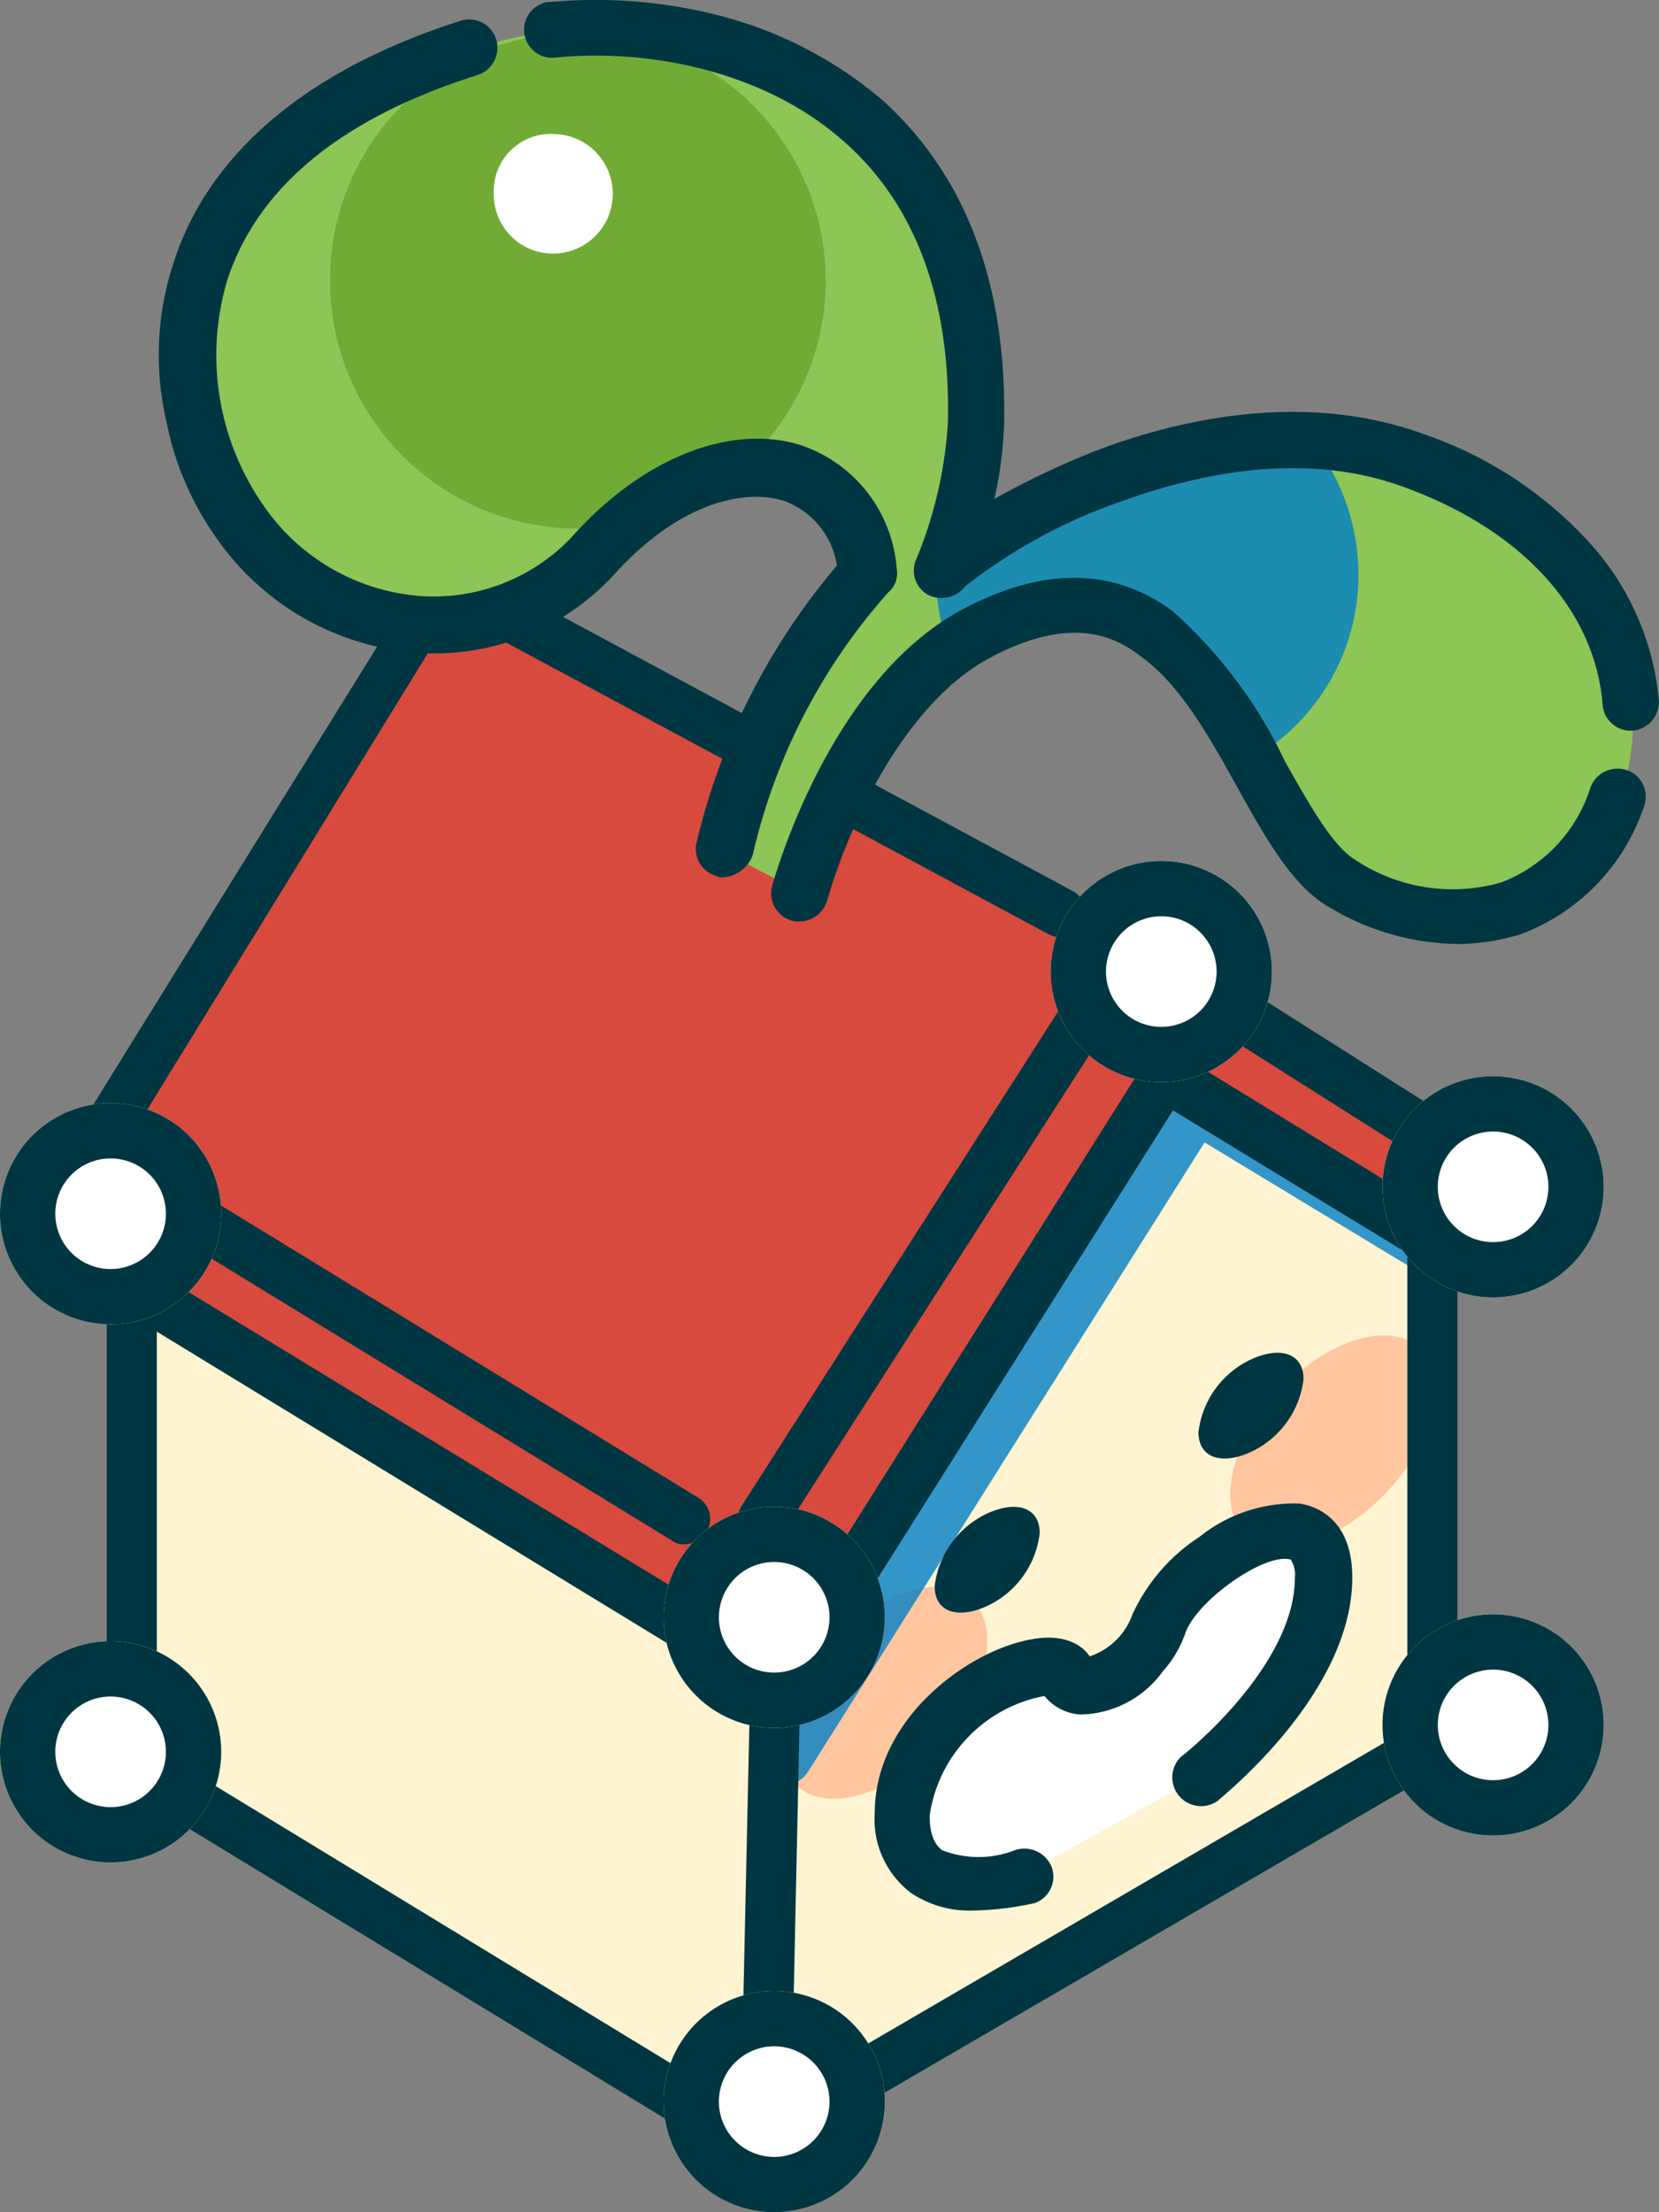 <svg xmlns="http://www.w3.org/2000/svg" width="60" height="80" viewBox="0 0 60 80">
  <rect x="0" y="0" width="60" height="80" fill="#808080" stroke="none"/>
  <g id="グループ_256" transform="translate(1.949)">
    <g id="グループ_289" transform="translate(-1.949)">
      <path id="パス_19790" d="M336.487,185.159v22.023l-24.118,14.043L289.444,207.9l-.044-21.8,12.942-20.2,21.6,11.814Z" transform="translate(-284.706 -144.113)" fill="#fff4d1"/>
      <path id="パス_19793" d="M323.827,175.7l-25.8-13.6L285,183.633l1.855,3.834,23.19,14.177L324.622,180.2l9.762,5.929,1.546-3.032Z" transform="translate(-282.25 -141.562)" fill="#d74a3d"/>
      <path id="パス_19794" d="M283.95,185.531a.919.919,0,0,0,.707-.357l12.854-20.909,21.556,11.591a.917.917,0,0,0,1.237-.357.882.882,0,0,0-.353-1.2h0l-22.218-11.948a.879.879,0,0,0-1.148.223L283.244,184.1a.871.871,0,0,0,.133,1.248h0a1.1,1.1,0,0,0,.574.178" transform="translate(-281.156 -142.078)" fill="#003641"/>
      <path id="パス_19795" d="M309.84,225.683a.985.985,0,0,0,.8-.446.893.893,0,0,0-.309-1.248h0l-18.861-11.547a.914.914,0,0,0-1.237.312.893.893,0,0,0,.309,1.248h0L309.4,225.549a.655.655,0,0,0,.442.134" transform="translate(-285.093 -169.836)" fill="#003641"/>
      <path id="パス_19796" d="M340.032,214.252a.985.985,0,0,0,.8-.446l12.81-19.973,11.971,7.579a.965.965,0,0,0,1.281-.267.93.93,0,0,0-.265-1.248h0L353.9,191.827a.965.965,0,0,0-1.281.268l-13.3,20.775a.93.93,0,0,0,.265,1.248h0a.742.742,0,0,0,.442.134" transform="translate(-312.502 -158.404)" fill="#003641"/>
      <path id="パス_19797" d="M308.437,251.136a.985.985,0,0,0,.8-.446.893.893,0,0,0-.309-1.248h0l-19.612-11.948V221.088a.9.9,0,0,0-.928-.892.89.89,0,0,0-.883.892v16.9a1,1,0,0,0,.442.8L308,251a.847.847,0,0,0,.442.134" transform="translate(-283.645 -174.202)" fill="#003641"/>
      <path id="パス_19798" d="M350.221,247.69c0,1.828-1.634,4.146-3.71,5.216s-3.71.4-3.71-1.427,1.634-4.146,3.71-5.216,3.71-.4,3.71,1.427" transform="translate(-314.518 -188.365)" fill="#ffc69f"/>
      <path id="パス_19819_00000015324994810583935240000005546366310881168012_" d="M341.767,230.152a1,1,0,0,0,.839-.446l14.356-22.781,7.372,4.462a.979.979,0,0,0,1.325-.312.945.945,0,0,0-.309-1.293h0l-8.212-4.952a.978.978,0,0,0-1.325.312L340.928,228.77a.945.945,0,0,0,.309,1.293h0a2.2,2.2,0,0,0,.53.089" transform="translate(-313.397 -165.611)" fill="#007fc6" opacity="0.8"/>
      <path id="パス_19799" d="M386.921,227.29c0,1.828-1.634,4.146-3.71,5.216s-3.71.4-3.71-1.427,1.634-4.146,3.71-5.216,3.71-.4,3.71,1.427" transform="translate(-335.007 -177.06)" fill="#ffc69f"/>
      <path id="パス_19800" d="M340.283,249.535a1,1,0,0,0,.486-.134l24.118-14.043a.938.938,0,0,0,.442-.8V216.188a.9.9,0,0,0-.928-.892.89.89,0,0,0-.883.892v17.833l-22.263,12.973.309-14.534a.93.93,0,0,0-.883-.936h0a.96.96,0,0,0-.928.892l-.353,16.139a1,1,0,0,0,.442.8.63.63,0,0,0,.442.178" transform="translate(-312.62 -171.486)" fill="#003641"/>
      <path id="パス_19801" d="M359.1,240.214a3.332,3.332,0,0,1-1.9,2.63c-1.06.49-1.9.223-1.9-.713a3.332,3.332,0,0,1,1.9-2.63c1.06-.49,1.9-.223,1.9.713" transform="translate(-321.497 -184.768)" fill="#003641"/>
      <path id="パス_19802" d="M380.7,227.714a3.332,3.332,0,0,1-1.9,2.63c-1.06.49-1.9.223-1.9-.713a3.332,3.332,0,0,1,1.9-2.63c1.06-.49,1.9-.223,1.9.713" transform="translate(-333.556 -177.84)" fill="#003641"/>
      <path id="パス_19803" d="M363.534,249.952S368,246.474,368,242.685s-5.256-.357-5.963,1.694a4.675,4.675,0,0,1-.574,1.025,2.66,2.66,0,0,1-2.12,1.159.591.591,0,0,1-.574-.357c-.707-1.248-5.963,1.248-5.963,4.993s4.461,2.229,4.461,2.229" transform="translate(-320.101 -185.723)" fill="#fff"/>
      <path id="パス_19804" d="M354.022,253.668a3.813,3.813,0,0,1-2.3-.624,3.336,3.336,0,0,1-1.325-2.9c0-3.3,3.136-5.662,5.3-6.2,1.5-.4,2.209.134,2.474.535a2.476,2.476,0,0,0,1.546-1.516,6.647,6.647,0,0,1,2.429-2.809,5.46,5.46,0,0,1,3.622-1.2c.574.089,1.9.535,1.9,2.675,0,4.191-4.682,7.891-4.859,8.069a1.041,1.041,0,0,1-1.325-1.6h0c.088-.045,4.108-3.254,4.108-6.464a1,1,0,0,0-.133-.624s0-.045-.088-.045c-.972-.178-3.4,1.56-3.755,2.719a4.123,4.123,0,0,1-.8,1.337,3.748,3.748,0,0,1-3,1.56,1.824,1.824,0,0,1-1.281-.669,5.15,5.15,0,0,0-4.152,4.324c0,.936.353,1.159.442,1.248a3.608,3.608,0,0,0,2.65,0,1.066,1.066,0,0,1,1.325.624,1.013,1.013,0,0,1-.618,1.293h0a11.062,11.062,0,0,1-2.164.268" transform="translate(-318.761 -184.58)" fill="#003641"/>
      <path id="パス_19810" d="M316.6,150.618c.839-2.9,2.96-7.534,6.361-9.362,8.393-4.5,9.806,7.044,13.3,9.05,9.762,5.662,16.344-10.075,2.65-15.2-7.6-2.853-16.52,3.032-17.139,3.968A16.008,16.008,0,0,0,323,133.677c.265-13.91-12.236-15.158-17.139-13.865-14.444,3.834-11.485,15.737-9.541,18.011,3.887,4.547,10.071,3.7,12.633.8,4.241-4.77,9.409-4.057,10.027.58a21.938,21.938,0,0,0-5.168,9.942" transform="translate(-287.651 -118.355)" fill="#8dc556"/>
      <path id="パス_20804" data-name="パス 20804" d="M370.683,157.684a7.83,7.83,0,0,0-1.678-4.9c-6.493-.312-12.854,3.923-13.384,4.681a16.154,16.154,0,0,0,1.148-4.28,7.572,7.572,0,0,0-1.369,4.414,8.007,8.007,0,0,0,.486,2.719,7.252,7.252,0,0,1,.972-.624c5.477-2.942,8,.936,10.027,4.547A7.659,7.659,0,0,0,370.683,157.684Z" transform="translate(-321.553 -136.833)" fill="#007fc6" opacity="0.8"/>
      <path id="パス_19811" d="M314.767,119.7a8.962,8.962,0,1,1-8.967,8.961,8.923,8.923,0,0,1,8.967-8.961" transform="translate(-293.862 -118.51)" fill="#70ac35"/>
      <path id="パス_19813" d="M366.7,177.134A9.193,9.193,0,0,1,362.1,175.8c-1.325-.758-2.3-2.5-3.313-4.324s-2.076-3.745-3.534-4.77c-.928-.713-2.518-1.471-5.433.089s-4.991,5.706-5.875,8.783a1.067,1.067,0,0,1-1.281.713,1.031,1.031,0,0,1-.707-1.248h0c.353-1.248,2.385-7.579,6.847-9.986,2.915-1.56,5.477-1.56,7.642.045a17,17,0,0,1,4.064,5.439c.883,1.56,1.723,3.076,2.562,3.567a6.356,6.356,0,0,0,5.256.8,5.391,5.391,0,0,0,3.225-3.433,1.048,1.048,0,0,1,1.325-.624,1.013,1.013,0,0,1,.618,1.293h0a7.46,7.46,0,0,1-4.461,4.637,8.042,8.042,0,0,1-2.341.357" transform="translate(-314.033 -142.998)" fill="#003641"/>
      <path id="パス_19814" d="M312.193,149.622a.329.329,0,0,1-.221-.045,1.011,1.011,0,0,1-.751-1.2h0a23.992,23.992,0,0,1,5.08-10.031,2.949,2.949,0,0,0-1.988-2.363c-1.414-.4-3.755.089-6.14,2.764a8.825,8.825,0,0,1-6.847,2.764,9.713,9.713,0,0,1-7.421-4.1,10.892,10.892,0,0,1-1.855-4.28,10.612,10.612,0,0,1,.265-5.751c.883-2.764,3.4-6.509,10.38-8.738a1.024,1.024,0,0,1,1.281.669,1.037,1.037,0,0,1-.663,1.293h0c-4.947,1.56-7.951,4.057-9.055,7.4a9.505,9.505,0,0,0,1.325,8.2,7.571,7.571,0,0,0,5.831,3.254,6.89,6.89,0,0,0,5.256-2.1c2.518-2.853,5.7-4.146,8.26-3.388a5.114,5.114,0,0,1,3.534,4.5.9.9,0,0,1-.309.847,21.47,21.47,0,0,0-4.9,9.5,1.218,1.218,0,0,1-1.06.8" transform="translate(-286.032 -117.893)" fill="#003641"/>
      <path id="パス_19815" d="M361.7,143.454a1.016,1.016,0,0,1-1.016-.936c-.265-3.388-2.871-6.286-7.112-7.846-3.666-1.382-7.6-.49-10.292.49a19.312,19.312,0,0,0-5.654,3.076,1.088,1.088,0,0,1-1.325.312,1.006,1.006,0,0,1-.442-1.293,15.2,15.2,0,0,0,1.148-4.993c.088-4.369-1.148-7.757-3.666-10.031-3.048-2.764-7.421-3.433-10.513-3.121a1.015,1.015,0,0,1-.309-2.006h.088a17.912,17.912,0,0,1,5.963.446,14.739,14.739,0,0,1,6.14,3.165c2.96,2.719,4.417,6.6,4.329,11.591a14.342,14.342,0,0,1-.353,2.764,30.518,30.518,0,0,1,3.666-1.739c3.048-1.159,7.6-2.184,11.926-.58a14.348,14.348,0,0,1,6.184,4.191,9.789,9.789,0,0,1,2.253,5.394,1.041,1.041,0,0,1-.928,1.115H361.7m-24.029-5.216h0" transform="translate(-302.723 -117.031)" fill="#003641"/>
      <path id="パス_19816" d="M321.363,127.9a2.162,2.162,0,0,1-.044,4.324,2.141,2.141,0,0,1-2.12-2.185,2.062,2.062,0,0,1,2.164-2.14" transform="translate(-301.341 -123.053)" fill="#fff"/>
      <path id="パス_19817" d="M309.063,230.707a1,1,0,0,1-.486-.134L285.21,216.308l-2.032-3.879a.992.992,0,0,1,.353-1.248h0a.932.932,0,0,1,1.237.4l1.811,3.433,22.969,14a.893.893,0,0,1,.309,1.248h0a.985.985,0,0,1-.8.446" transform="translate(-281.179 -169.154)" fill="#003641"/>
      <path id="パス_19818" d="M395.219,214.651a1.557,1.557,0,0,1-.442-.089.9.9,0,0,1-.4-1.2h0l1.634-3.076a.932.932,0,0,1,1.237-.4.9.9,0,0,1,.4,1.2h0l-1.634,3.076a1.034,1.034,0,0,1-.8.49" transform="translate(-343.261 -168.433)" fill="#003641"/>
      <path id="パス_19819" d="M341.233,226.367a.985.985,0,0,0,.8-.446l13.561-21.488,8.923,5.439a.965.965,0,0,0,1.281-.268.93.93,0,0,0-.265-1.248h0l-9.674-5.929a.965.965,0,0,0-1.281.268l-14.047,22.291a.93.93,0,0,0,.265,1.248h0a.741.741,0,0,0,.442.134" transform="translate(-313.172 -164.279)" fill="#003641"/>
      <circle id="楕円形_26080" data-name="楕円形 26080" cx="4" cy="4" r="4" transform="translate(0 39.892)" fill="#fff"/>
      <path id="楕円形_26080_-_アウトライン" data-name="楕円形 26080 - アウトライン" d="M4,2A2,2,0,1,0,6,4,2,2,0,0,0,4,2M4,0A4,4,0,1,1,0,4,4,4,0,0,1,4,0Z" transform="translate(0 39.892)" fill="#003641"/>
      <circle id="楕円形_26081" data-name="楕円形 26081" cx="4" cy="4" r="4" transform="translate(24 54.486)" fill="#fff"/>
      <path id="楕円形_26081_-_アウトライン" data-name="楕円形 26081 - アウトライン" d="M4,2A2,2,0,1,0,6,4,2,2,0,0,0,4,2M4,0A4,4,0,1,1,0,4,4,4,0,0,1,4,0Z" transform="translate(24 54.486)" fill="#003641"/>
      <circle id="楕円形_26082" data-name="楕円形 26082" cx="4" cy="4" r="4" transform="translate(50 38.919)" fill="#fff"/>
      <path id="楕円形_26082_-_アウトライン" data-name="楕円形 26082 - アウトライン" d="M4,2A2,2,0,1,0,6,4,2,2,0,0,0,4,2M4,0A4,4,0,1,1,0,4,4,4,0,0,1,4,0Z" transform="translate(50 38.919)" fill="#003641"/>
      <circle id="楕円形_26083" data-name="楕円形 26083" cx="4" cy="4" r="4" transform="translate(50 58.378)" fill="#fff"/>
      <path id="楕円形_26083_-_アウトライン" data-name="楕円形 26083 - アウトライン" d="M4,2A2,2,0,1,0,6,4,2,2,0,0,0,4,2M4,0A4,4,0,1,1,0,4,4,4,0,0,1,4,0Z" transform="translate(50 58.378)" fill="#003641"/>
      <circle id="楕円形_26084" data-name="楕円形 26084" cx="4" cy="4" r="4" transform="translate(24 72)" fill="#fff"/>
      <path id="楕円形_26084_-_アウトライン" data-name="楕円形 26084 - アウトライン" d="M4,2A2,2,0,1,0,6,4,2,2,0,0,0,4,2M4,0A4,4,0,1,1,0,4,4,4,0,0,1,4,0Z" transform="translate(24 72)" fill="#003641"/>
      <circle id="楕円形_26086" data-name="楕円形 26086" cx="4" cy="4" r="4" transform="translate(38 31.135)" fill="#fff"/>
      <path id="楕円形_26086_-_アウトライン" data-name="楕円形 26086 - アウトライン" d="M4,2A2,2,0,1,0,6,4,2,2,0,0,0,4,2M4,0A4,4,0,1,1,0,4,4,4,0,0,1,4,0Z" transform="translate(38 31.135)" fill="#003641"/>
      <circle id="楕円形_26085" data-name="楕円形 26085" cx="4" cy="4" r="4" transform="translate(0 59.351)" fill="#fff"/>
      <path id="楕円形_26085_-_アウトライン" data-name="楕円形 26085 - アウトライン" d="M4,2A2,2,0,1,0,6,4,2,2,0,0,0,4,2M4,0A4,4,0,1,1,0,4,4,4,0,0,1,4,0Z" transform="translate(0 59.351)" fill="#003641"/>
    </g>
  </g>
</svg>

